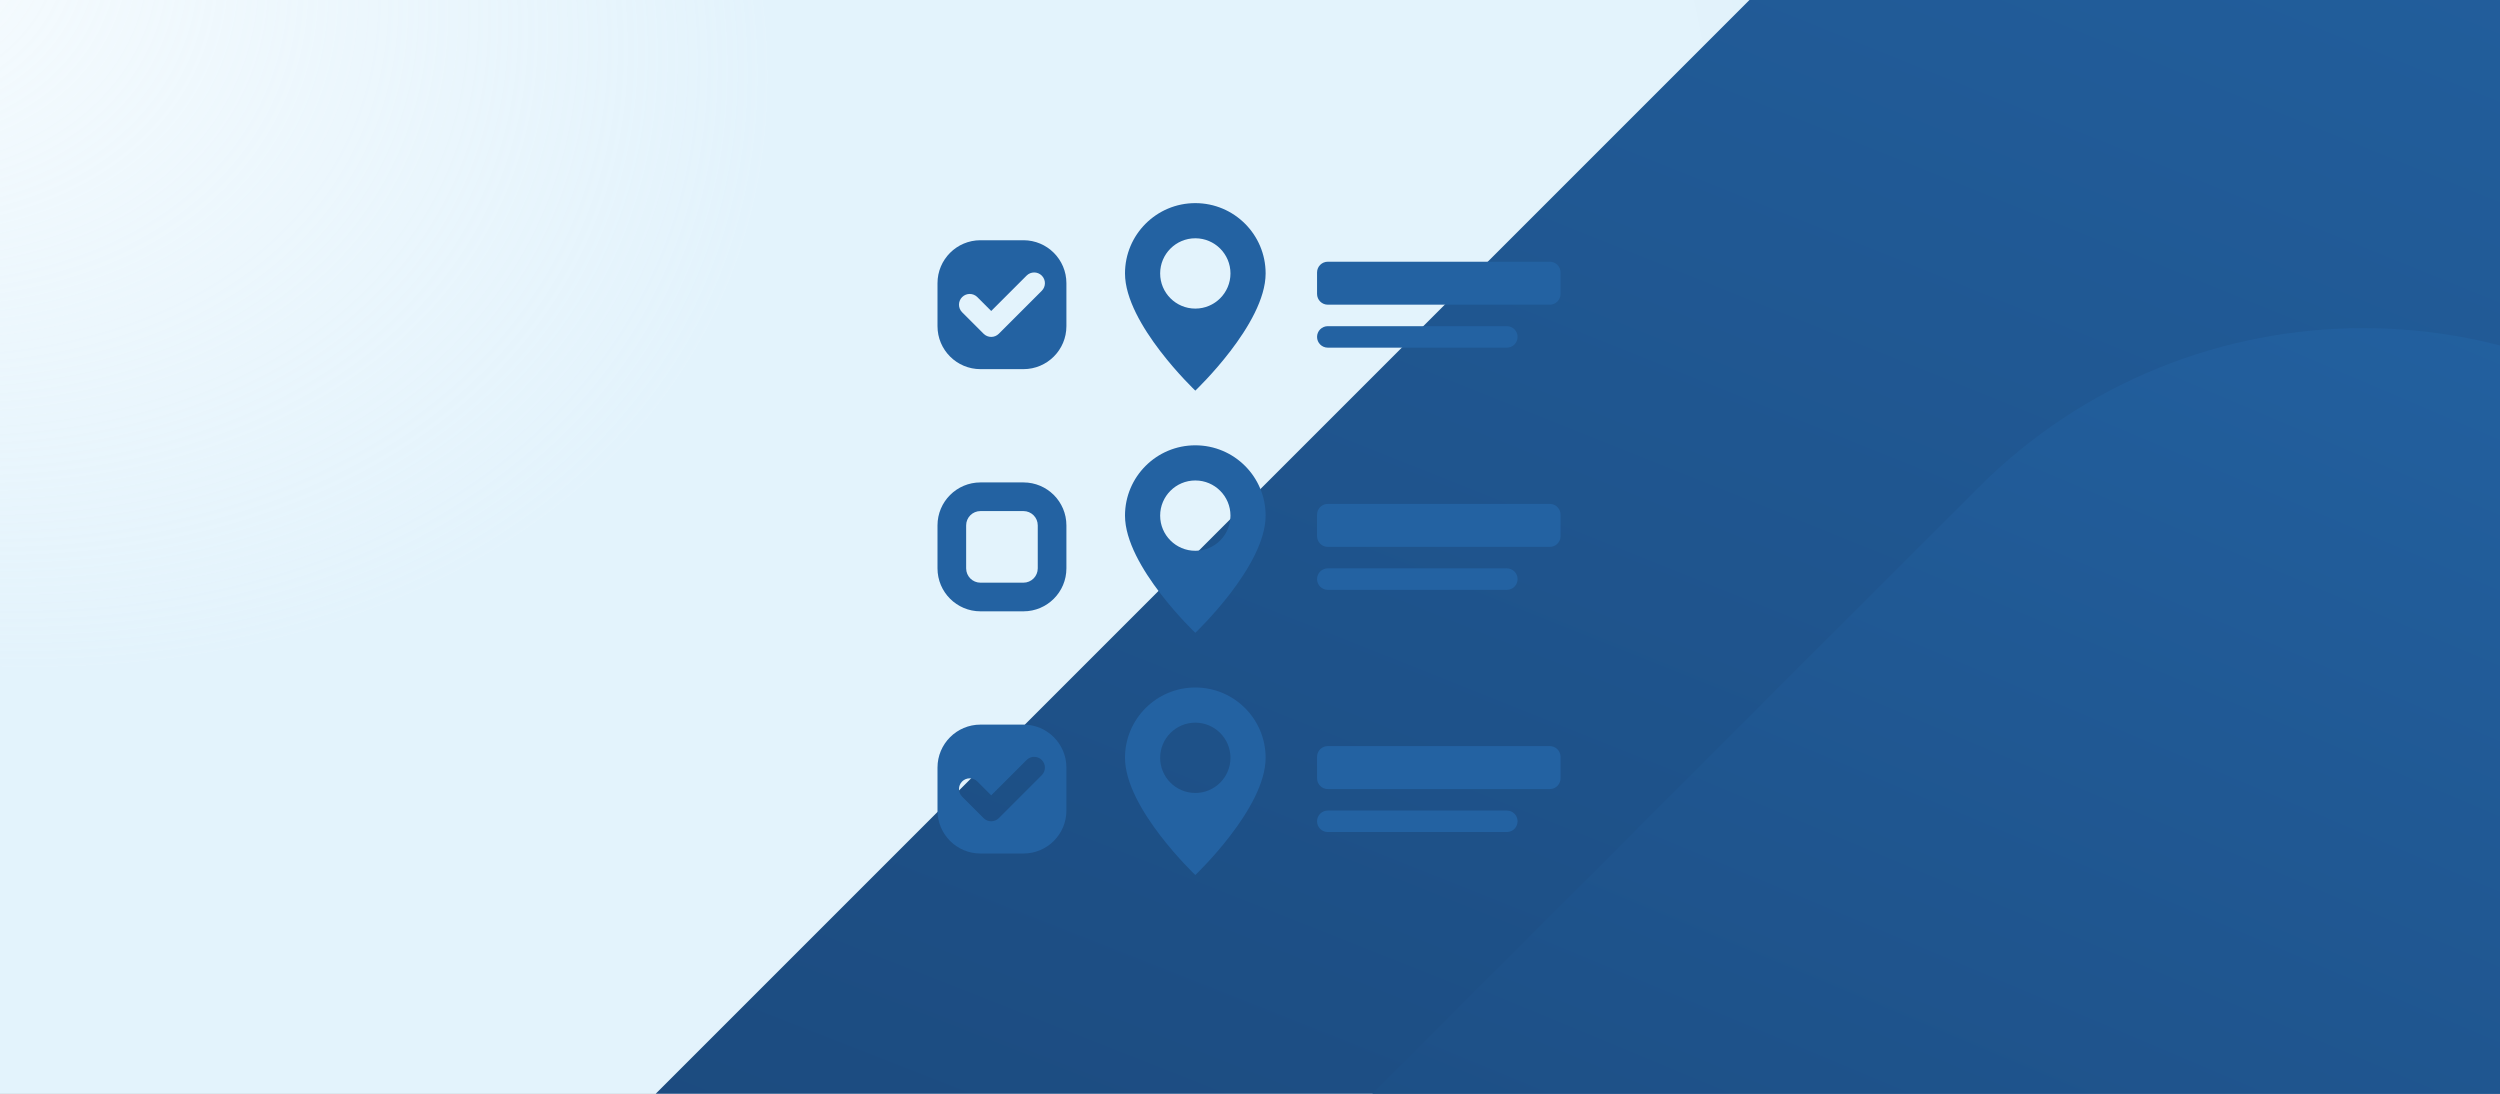 <svg width="320" height="140" viewBox="0 0 320 140" fill="none" xmlns="http://www.w3.org/2000/svg">
<rect x="0" y="0" width="320" height="140" fill="#808080" stroke="none"/>
<g clip-path="url(#clip0_36031_173360)">
<rect width="320" height="140" fill="white"/>
<rect width="320" height="140" fill="url(#paint0_radial_36031_173360)" fill-opacity="0.5"/>
<g style="mix-blend-mode:overlay">
<path d="M60.212 290.282C25.263 255.332 25.263 198.668 60.212 163.718L225.718 -1.788C260.668 -36.737 317.332 -36.737 352.282 -1.788L517.788 163.718C552.737 198.668 552.737 255.332 517.788 290.282L352.282 455.788C317.332 490.737 260.668 490.737 225.718 455.788L60.212 290.282Z" fill="url(#paint1_radial_36031_173360)"/>
</g>
<g style="mix-blend-mode:overlay">
<path d="M124.404 289.76C97.198 262.555 97.198 218.445 124.404 191.24L253.24 62.404C280.445 35.199 324.555 35.199 351.76 62.404L480.596 191.24C507.801 218.445 507.801 262.555 480.596 289.76L351.76 418.596C324.555 445.801 280.445 445.801 253.24 418.596L124.404 289.76Z" fill="url(#paint2_radial_36031_173360)"/>
</g>
<path d="M168.583 34.875C168.583 34.116 169.199 33.5 169.958 33.5H198.375C199.135 33.5 199.75 34.116 199.75 34.875V37.625C199.75 38.384 199.135 39 198.375 39H169.958C169.199 39 168.583 38.384 168.583 37.625V34.875Z" fill="#2362A2"/>
<path d="M168.583 43.125C168.583 42.366 169.199 41.75 169.958 41.75H192.875C193.635 41.75 194.25 42.366 194.25 43.125C194.25 43.884 193.635 44.5 192.875 44.5H169.958C169.199 44.5 168.583 43.884 168.583 43.125Z" fill="#2362A2"/>
<path d="M125.5 30.75C122.462 30.75 120 33.212 120 36.25V41.75C120 44.788 122.462 47.25 125.5 47.25H131C134.038 47.25 136.5 44.788 136.5 41.75V36.25C136.5 33.212 134.038 30.75 131 30.75H125.5ZM127.847 42.722C127.31 43.259 126.44 43.259 125.903 42.722L123.153 39.972C122.616 39.435 122.616 38.565 123.153 38.028C123.69 37.491 124.56 37.491 125.097 38.028L126.875 39.806L131.403 35.278C131.94 34.741 132.81 34.741 133.347 35.278C133.884 35.815 133.884 36.685 133.347 37.222L127.847 42.722Z" fill="#2362A2"/>
<path d="M153 50C153 50 162 41.471 162 35C162 30.029 157.971 26 153 26C148.029 26 144 30.029 144 35C144 41.471 153 50 153 50ZM153 39.5C150.515 39.5 148.5 37.485 148.5 35C148.5 32.515 150.515 30.5 153 30.5C155.485 30.5 157.5 32.515 157.5 35C157.5 37.485 155.485 39.5 153 39.5Z" fill="#2362A2"/>
<path d="M168.583 65.875C168.583 65.116 169.199 64.5 169.958 64.5H198.375C199.135 64.5 199.75 65.116 199.75 65.875V68.625C199.75 69.384 199.135 70 198.375 70H169.958C169.199 70 168.583 69.384 168.583 68.625V65.875Z" fill="#2362A2"/>
<path d="M168.583 74.125C168.583 73.366 169.199 72.75 169.958 72.75H192.875C193.635 72.75 194.25 73.366 194.25 74.125C194.25 74.884 193.635 75.5 192.875 75.5H169.958C169.199 75.5 168.583 74.884 168.583 74.125Z" fill="#2362A2"/>
<path fill-rule="evenodd" clip-rule="evenodd" d="M125.5 65.417C124.487 65.417 123.667 66.237 123.667 67.25V72.75C123.667 73.763 124.487 74.583 125.5 74.583H131C132.013 74.583 132.833 73.763 132.833 72.75V67.25C132.833 66.237 132.013 65.417 131 65.417H125.5ZM120 67.25C120 64.212 122.462 61.75 125.5 61.75H131C134.038 61.75 136.5 64.212 136.5 67.25V72.75C136.5 75.788 134.038 78.25 131 78.25H125.5C122.462 78.25 120 75.788 120 72.75V67.25Z" fill="#2362A2"/>
<path d="M153 81C153 81 162 72.471 162 66C162 61.029 157.971 57 153 57C148.029 57 144 61.029 144 66C144 72.471 153 81 153 81ZM153 70.5C150.515 70.5 148.5 68.485 148.5 66C148.5 63.515 150.515 61.5 153 61.5C155.485 61.5 157.5 63.515 157.5 66C157.5 68.485 155.485 70.5 153 70.5Z" fill="#2362A2"/>
<path d="M168.583 96.875C168.583 96.116 169.199 95.5 169.958 95.5H198.375C199.135 95.5 199.75 96.116 199.75 96.875V99.625C199.75 100.384 199.135 101 198.375 101H169.958C169.199 101 168.583 100.384 168.583 99.625V96.875Z" fill="#2362A2"/>
<path d="M168.583 105.125C168.583 104.366 169.199 103.75 169.958 103.75H192.875C193.635 103.75 194.25 104.366 194.25 105.125C194.25 105.884 193.635 106.5 192.875 106.5H169.958C169.199 106.5 168.583 105.884 168.583 105.125Z" fill="#2362A2"/>
<path d="M125.5 92.75C122.462 92.75 120 95.212 120 98.25V103.75C120 106.788 122.462 109.25 125.5 109.25H131C134.038 109.25 136.5 106.788 136.5 103.75V98.25C136.5 95.212 134.038 92.75 131 92.75H125.5ZM127.847 104.722C127.31 105.259 126.44 105.259 125.903 104.722L123.153 101.972C122.616 101.435 122.616 100.565 123.153 100.028C123.69 99.491 124.56 99.491 125.097 100.028L126.875 101.805L131.403 97.278C131.94 96.741 132.81 96.741 133.347 97.278C133.884 97.815 133.884 98.685 133.347 99.222L127.847 104.722Z" fill="#2362A2"/>
<path d="M153 112C153 112 162 103.471 162 97C162 92.029 157.971 88 153 88C148.029 88 144 92.029 144 97C144 103.471 153 112 153 112ZM153 101.5C150.515 101.5 148.5 99.485 148.5 97C148.5 94.515 150.515 92.5 153 92.5C155.485 92.5 157.5 94.515 157.5 97C157.5 99.485 155.485 101.5 153 101.5Z" fill="#2362A2"/>
</g>
<defs>
<radialGradient id="paint0_radial_36031_173360" cx="0" cy="0" r="1" gradientUnits="userSpaceOnUse" gradientTransform="translate(-26.829 -11.2) rotate(23.651) scale(441.47 315.257)">
<stop stop-color="#E1EEFF"/>
<stop offset="0" stop-color="#C7E7F9" stop-opacity="0.22"/>
<stop offset="0.297" stop-color="#C7E7F9"/>
<stop offset="0.58" stop-color="#C7E7F9"/>
<stop offset="0.95" stop-color="#87C3E4"/>
</radialGradient>
<radialGradient id="paint1_radial_36031_173360" cx="0" cy="0" r="1" gradientUnits="userSpaceOnUse" gradientTransform="translate(195.686 573.021) rotate(-66.802) scale(623.095 3123.12)">
<stop offset="0.171" stop-color="#15355E"/>
<stop offset="1" stop-color="#2362A2"/>
</radialGradient>
<radialGradient id="paint2_radial_36031_173360" cx="0" cy="0" r="1" gradientUnits="userSpaceOnUse" gradientTransform="translate(229.861 509.853) rotate(-66.802) scale(485.037 2431.14)">
<stop offset="0.171" stop-color="#15355E"/>
<stop offset="1" stop-color="#2362A2"/>
</radialGradient>
<clipPath id="clip0_36031_173360">
<rect width="320" height="140" fill="white"/>
</clipPath>
</defs>
</svg>
